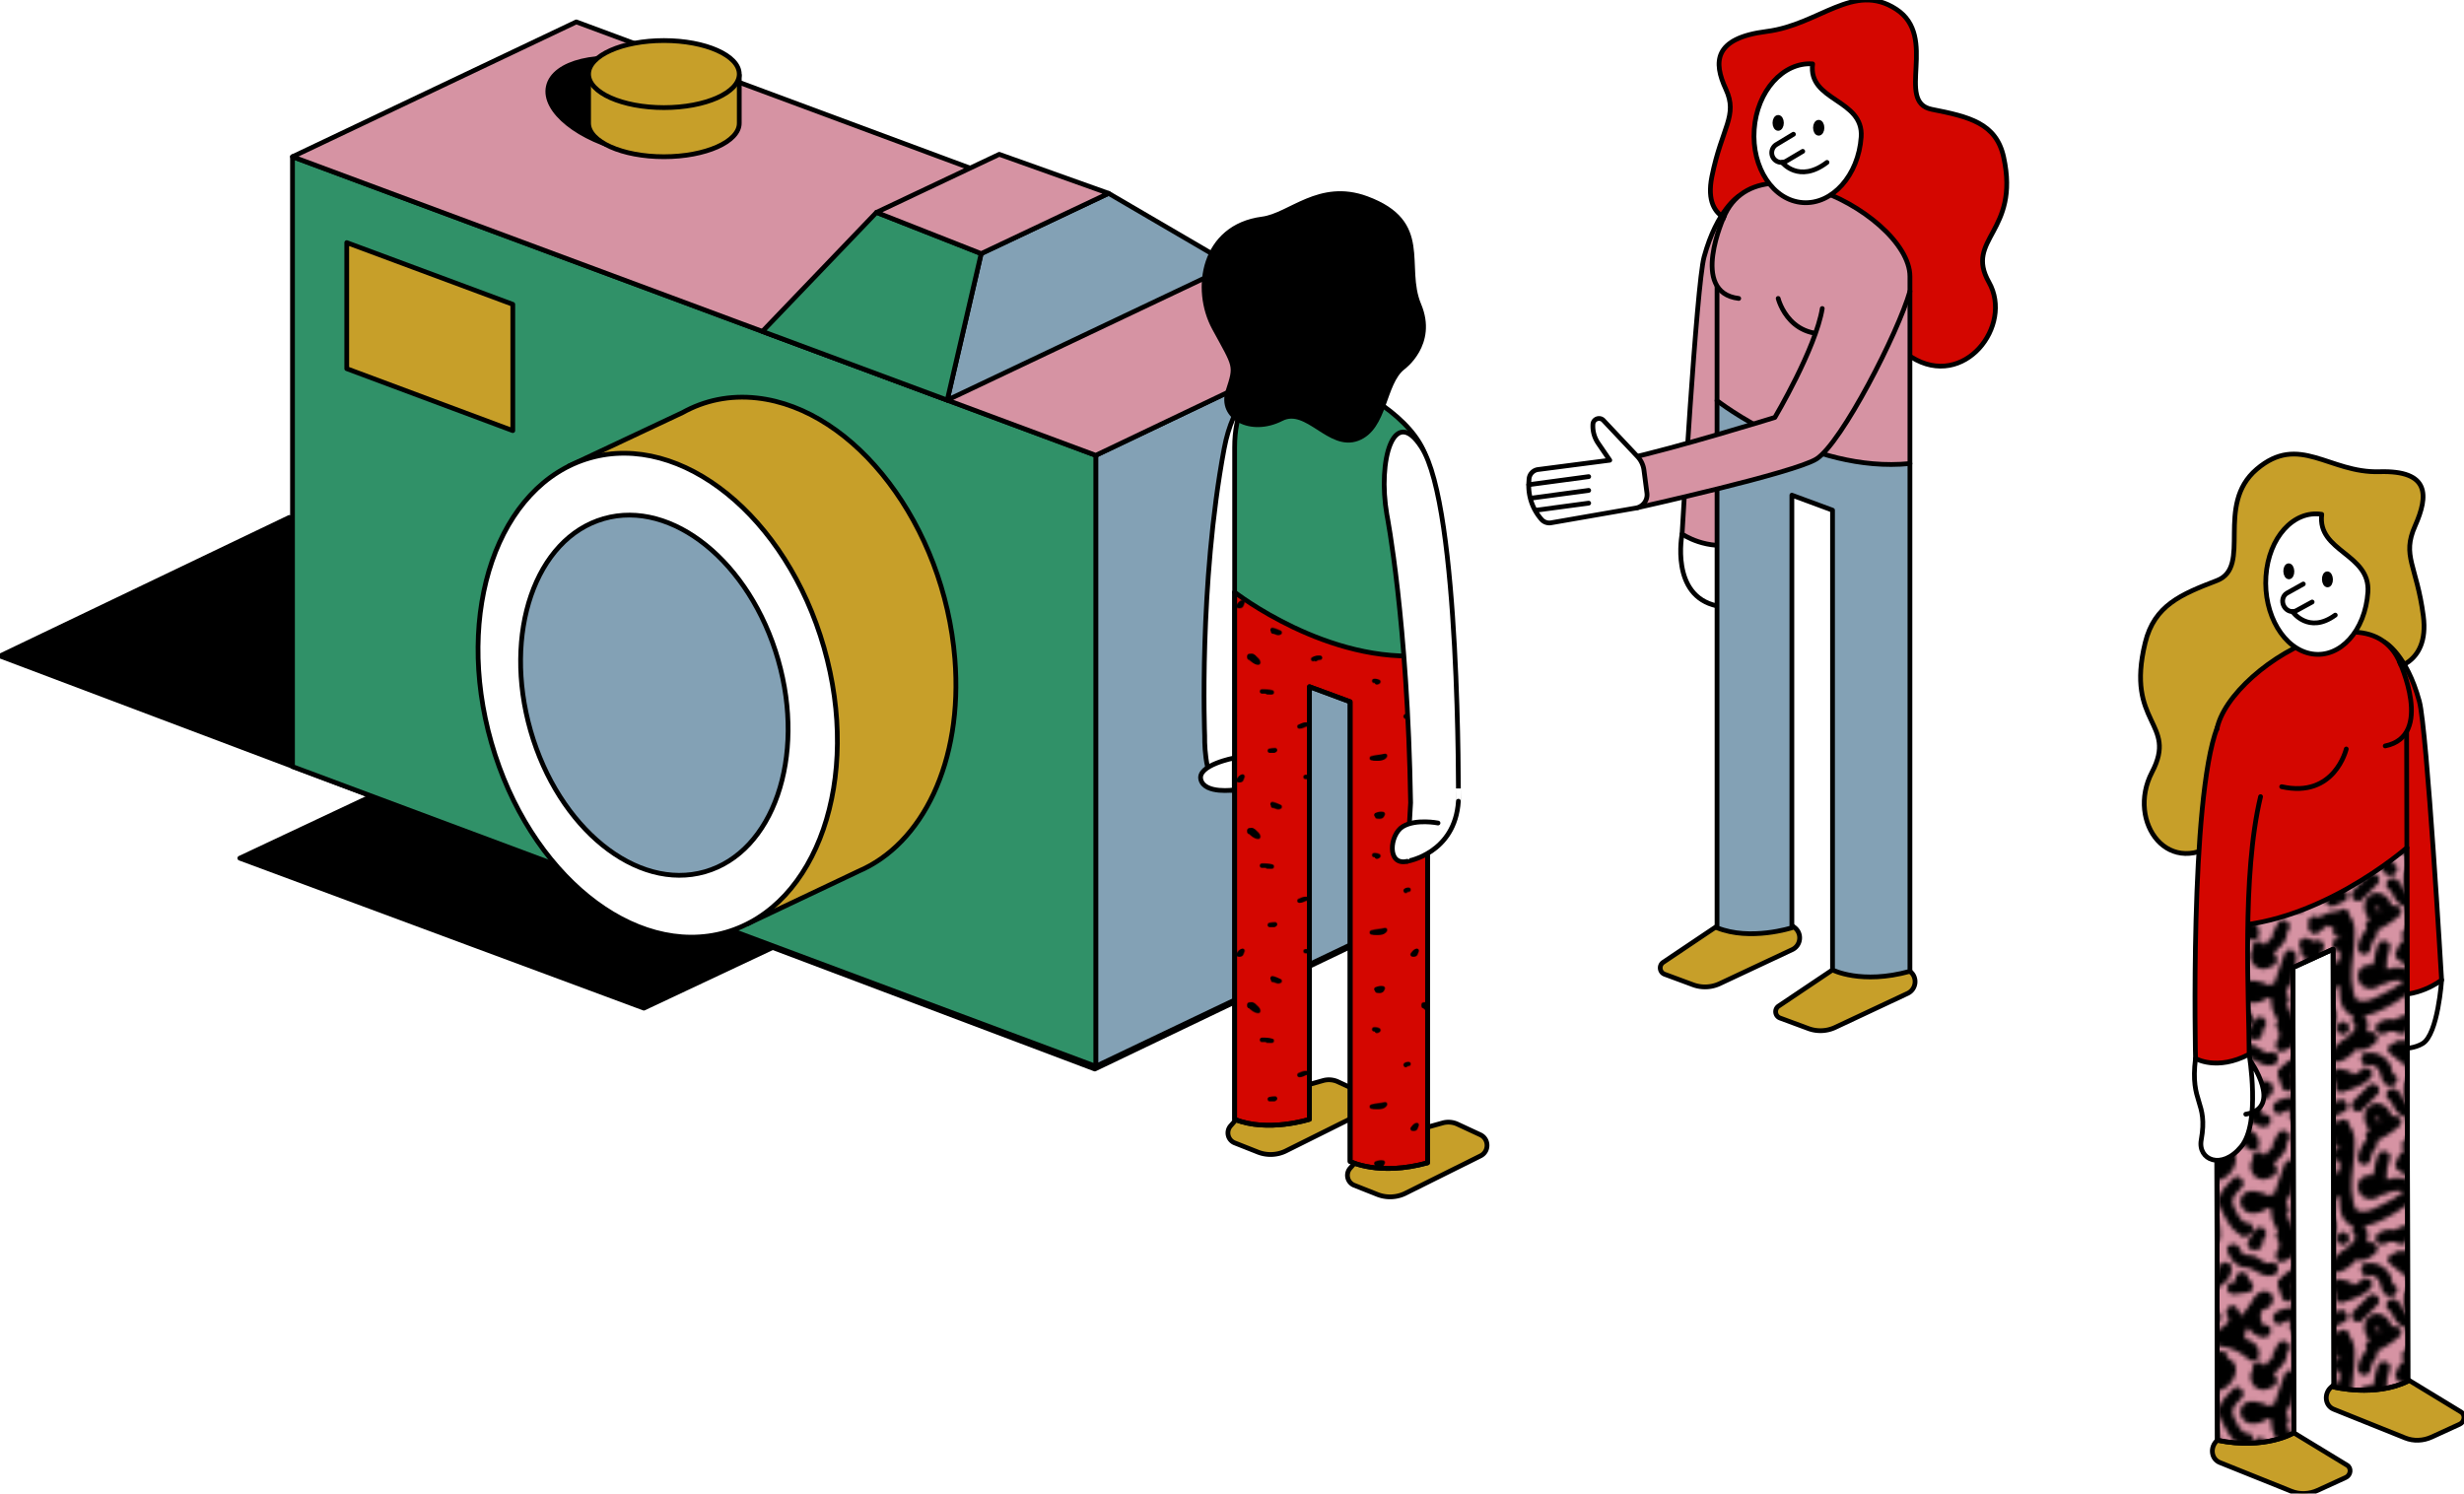<svg xmlns="http://www.w3.org/2000/svg" xmlns:xlink="http://www.w3.org/1999/xlink" viewBox="0 0 1400 848.69"><pattern x="2500" y="2500" width="50" height="50" patternUnits="userSpaceOnUse" id="c" viewBox="8.31 -60.67 50 50" overflow="visible"><path fill="none" d="M8.31-60.67h50v50h-50z"/><path d="M27.17-10.44c-1.79-1.06-3.23.93-4.19 2.18-.58.75-1.05 1.53-1.47 2.34-1.63-.23-3.29.11-4.68 1.05-1.58 1.07-.09 3.65 1.5 2.57.65-.44 1.33-.67 2.06-.7-.1.38-.2.75-.26 1.14-.2 1.24.98 2.01 1.9 1.84.39.05.81-.06 1.17-.42 1.55-1.53 2.89-3.29 3.84-5.25.68-1.39 1.93-3.69.13-4.75zm-7.24-2.32c-.3-.33-.74-.45-1.17-.42-.12 0-.25.01-.38.05-.75.21-1.29 1.06-1.04 1.83.29.91.58 1.82.88 2.73.2.63.76 1.09 1.43 1.09.62 0 1.31-.46 1.44-1.09.3-1.55-.09-3.03-1.16-4.19zm17 .37c-.43.58-1.32.84-1.97 1.09-.97.39-1.94.77-2.91 1.16-1.76.7-.99 3.58.79 2.87 2.3-.91 5.12-1.55 6.66-3.62 1.14-1.54-1.44-3.02-2.57-1.5zm28.61-4.29c-1.32.48-2.72-1.29-3.96-1.65-.58-.17-1.17-.12-1.75-.22-1.02-.17-1.25-.71-1.62-1.6-.72-1.74-3.61-.98-2.87.79.84 2.03 1.87 3.56 4.22 3.77 2.46.21 4.13 2.75 6.78 1.79 1.78-.66 1.01-3.54-.8-2.88zm-4.86 4.29c-.34-.24-.44-.59-.5-.98-.13-.79-1.11-1.24-1.83-1.04-.84.23-1.17 1.04-1.04 1.83.02.12.07.22.1.33l-1.06.14c-.8.11-1.23 1.13-1.04 1.83.24.86 1.03 1.15 1.83 1.04 1.07-.14 2.13-.29 3.2-.43.56-.08 1-.73 1.07-1.24.05-.62-.22-1.13-.73-1.48zM50.66-35.1c-2.74-1.92-4.92-2.25-7.56-1.31-.1-1.71.18-3.28.79-5.02.63-1.81-2.24-2.59-2.87-.79-.49 1.4-.77 2.7-.86 4.02-.21.19-.36.43-.41.73-.79-.16-1.63-.05-2.33.44-1.43 1-1.45 3.08-.3 4.31 1.19 1.27 3.11 1.19 4.42.15.09-.07.16-.15.23-.23.3.02.6-.03.86-.16 1.73-.87 3.27-1.08 4.63-.65-1.8 1.34-3.71 2.48-5.79 3.41-.94.42-2.38 1.24-3.45 1.3-2.45.15-2.44-.79-2.85-2.61-.77-3.45-.1-6.98.23-10.44.06-.16.1-.33.1-.52 0-.1-.01-.19-.03-.28.07-.94.12-1.88.08-2.81-.05-1.59-.47-2.7-1.11-3.45-.04-.25-.09-.51-.17-.76-.41-1.31-2.01-1.27-2.66-.46-1.51-.03-3.22.56-4.72 1.45-.23-.19-.52-.3-.88-.3-.73 0-1.59.69-1.49 1.49l.09.72c-.54 1.25 1.24 2.73 2.48 1.6l1.88-1.58 1.65.6c-.76 1.16.56 2.64 1.76 2.21l-.03.19-.59.03c-.8.04-1.49.65-1.49 1.49 0 .77.68 1.53 1.49 1.49l.25-.01c-.05.83-.06 1.66-.05 2.48-.43-.11-.9 0-1.29.44l-2.97 3.39c-.02.03-.05.06-.09.1-.18-.01-.37-.01-.54-.04-1.4-.26-2.2 1.27-1.73 2.21-.11 0-.2-.03-.27-.12-1.19-1.5-3.29.62-2.11 2.1 1.24 1.56 3.42 1.23 4.8.07.49-.41.94-.87 1.39-1.34.98-.15 1.92-.5 2.81-1.01-.04 2.28.08 4.83 1.5 6.15.52.48 1.13.79 1.81.96-.46.53-.56 1.3.12 1.88.53.45.26 1.28-.2 2.08-.51.13-.97.51-1.15 1.04-1.67.87-3.12 2.19-4.17 3.86-.71 1.13.46 2.5 1.68 2.19 1.88-.48 3.25-1.63 4.39-3.05.24.08.48.15.74.18 1.56.18 2.81-.8 3.9-1.79 1.02-.92.16-2.47-1.05-2.54-.38-.02-.75-.01-1.12.01.45-1.32.45-2.69-.63-3.8 4.75-.73 10.85-5.41 13.15-7.32.83-.7.44-1.88-.27-2.38z"/><path d="M56.55-43.28c-.4-.42-.85-.65-1.32-.77l.03-.22c.19-1.91-2.79-1.89-2.98 0-.02.24-.05.52-.09.8-.22.12-.44.25-.64.38-.32.22-.51.5-.61.8-.15-.67-.16-1.31-.47-1.95-.35-.72-.87-1.22-1.5-1.7-1.53-1.15-3.02 1.43-1.5 2.57.08.06.14.14.2.21-.54-.12-1.11.07-1.43.73-.27.57-.55 1.14-.82 1.71-.38.79-.16 1.53.53 2.04 3.13 2.3 7.73 4.11 10.42.12.93-1.37 1.46-3.37.18-4.72zM44.3-51.44a4 4 0 0 0-.54-1.45c-.72-1.13-2.09-1.91-3.44-1.64-1.3.25-2.19 1.34-2.4 2.61-.24 1.43.38 2.65 1.18 3.77-.05.02-.1.05-.15.07-.92.4-.93 1.31-.49 1.96-.01.01-.03.02-.04.03-1.04 1.21-1.78 2.62-2.03 4.21-.12.79.2 1.6 1.04 1.83.71.19 1.71-.24 1.83-1.04.17-1.08.54-2.06 1.26-2.9.42-.48.54-1.15.28-1.7 1.94-.89 3.7-2.06 5.31-3.46 1.36-1.17-.4-3.08-1.81-2.29zm-2.95.41c.1.33.1.7.06 1.06-.22-.31-.43-.63-.53-.99-.07-.23 0-.32-.03-.51-.01-.04.02-.08.04-.12.04 0 .1.01.15.07.15.15.25.27.31.49zM27.39-40.49c.16-.1.32-.21.47-.34.5-.42.55-1.27.23-1.8-.35-.6-1.03-.81-1.68-.68l-.73.15c-.43-.29-.93-.5-1.45-.65-1.59-.48-2.39 1.6-1.39 2.53-.29 1.12.39 2.29 1.61 2.48-.33.44-.73.83-1.2 1.14-.67.44-.95 1.32-.53 2.04.39.67 1.36.98 2.04.53 1.3-.85 2.38-2.03 3-3.47.29-.7.22-1.47-.37-1.93zm-.22-19.95c-1.79-1.06-3.23.93-4.19 2.18-.58.75-1.05 1.53-1.47 2.34-1.63-.23-3.29.11-4.68 1.05-1.58 1.07-.09 3.65 1.5 2.57.65-.44 1.33-.67 2.06-.7-.1.38-.2.75-.26 1.14-.2 1.24.98 2.01 1.9 1.84.39.05.81-.06 1.17-.42 1.55-1.53 2.89-3.29 3.84-5.25.68-1.39 1.93-3.69.13-4.75zm3.11 33.03c-1.06-1.06-2.79-1.2-4.03-.37-.99.67-1.46 1.79-1.38 2.9-.08.17-.12.37-.12.59 0 .64.52 1.37 1.19 1.48.28.14.59.16.88.1-.54.88-.14 2.33 1.2 2.33 1.33 0 1.73-1.43 1.22-2.3.38-.12.72-.32 1.02-.6 1.18-1.11 1.15-3 .02-4.13z"/><path d="M26.38-19.36c-2.61-2.54-6.03-5.15-6.86-8.73-.03-.11-.04-.23-.06-.34.55-.52.72-1.36-.04-1.97-.02-.02-.05-.04-.07-.06.02-.42.07-.84.14-1.27 1.68-1.75 1.78-4.27 2.22-7.51.25-1.84-2.31-2.69-2.87-.79-.57 1.92-1.64 4.38-2.37 6.83-.29.17-.6.31-.97.43-.09.03-.18.08-.26.12-2.02-1-5.2-1.98-6.51.16-.69 1.12-.33 2.49.62 3.34 1.17 1.04 2.76.79 4.12.32.51-.18.8-.51.95-.88.06.03.11.06.17.09.41.24.82.27 1.17.15-.06.89 0 1.74.23 2.52.27.93.76 1.84 1.38 2.72-.49.41-.72 1.08-.25 1.78.61.89.75 2.11.01 2.99-.85 1.03-.09 3.04 1.45 2.49 1.34-.48 2.71-1.18 3.11-2.67.94.85 1.85 1.66 2.61 2.4 1.35 1.32 3.46-.78 2.08-2.12z"/><path d="M19.36-47.92c-.67-.39-1.66-.18-2.04.53-.36.69-.72 1.39-1.09 2.08-.17.33-.21.71-.15 1.05-.3.39-.69.71-1.04 1.06-.33.34-.63.69-.89 1.08-.47-1.17-2.46-1.43-2.81.1-.08.35-.11.7-.1 1.04-.17.17-.3.38-.35.63-.25 1.34.21 2.73 1.44 3.45 1.11.64 2.41.45 3.4-.25 1.23-.01 2.04-1.94.72-2.82-.33-.22 1.21-1.62 1.32-1.72.72-.72 1.29-1.5 1.57-2.49.08-.27.08-.51.03-.73.17-.33.34-.66.52-.99.38-.69.19-1.6-.53-2.02zm12.65-7.46c-.58.21-1.15.43-1.73.64-.3.11-.57.3-.76.54l-.12.06c-.72.35-.92 1.38-.53 2.04.43.74 1.31.89 2.04.53.75-.36 1.5-.73 2.25-1.09 1.5-.72.44-3.31-1.15-2.72zm-17.44 3.53c-.33-.05-.66-.15-.96-.29-.01-.02-.01-.03-.02-.05a4.48 4.48 0 0 1-.29-2.75c.02-.11.06-.22.09-.33.38-.22.83-.38 1.25-.57 1.62-.74 2.31-3.21.25-3.97-1.86-.69-3.31 1.23-3.99 2.74-.08.09-.17.17-.24.26-.73.9-1.15 2.06-1.11 3.23.07 2.32 1.96 4.3 4.22 4.61 1.88.25 2.69-2.62.8-2.88zm5.36-10.91c-.3-.33-.74-.45-1.17-.42-.12 0-.25.01-.38.05-.75.21-1.29 1.06-1.04 1.83.29.91.58 1.82.88 2.73.2.63.76 1.09 1.43 1.09.62 0 1.31-.46 1.44-1.09.3-1.55-.09-3.03-1.16-4.19zm17 .37c-.43.58-1.32.84-1.97 1.09-.97.39-1.94.77-2.91 1.16-1.76.7-.99 3.58.79 2.87 2.3-.91 5.12-1.55 6.66-3.62 1.14-1.54-1.44-3.02-2.57-1.5zm-8.15 47.85c-.42-.72-1.32-.9-2.04-.53.2-.11.06-.04-.06 0h-.05c-.03-.01-.06-.02-.1-.03-.02-.01-.01-.01-.02-.01-.04-.04-.09-.08-.13-.13-.36-.41-.95-.51-1.46-.36-2.72-.58-5.49.54-7.12 3.03-1.05 1.61 1.52 3.1 2.57 1.5 1.16-1.76 3.28-2.21 5.1-1.18.4.23.79.25 1.13.14.56 0 1.13-.12 1.64-.39.72-.37.93-1.37.54-2.04zm4-9.44c-1.92 0-1.92 2.98 0 2.98 1.91 0 1.91-2.98 0-2.98zm-18.99-.96c-.7-.41-1.63-.16-2.04.53-.48.82-.97 1.64-1.45 2.46-.3.51-.25 1.19.12 1.65.41.51.94.62 1.56.53.19-.03.38-.05.58-.08.8-.11 1.23-1.13 1.04-1.83.24-.41.49-.82.73-1.23.41-.69.15-1.63-.54-2.03zm1.75 8.26c-1.32.48-2.72-1.29-3.96-1.65-.58-.17-1.17-.12-1.75-.22-1.02-.17-1.25-.71-1.62-1.6-.72-1.74-3.61-.98-2.87.79.84 2.03 1.87 3.56 4.22 3.77 2.46.21 4.13 2.75 6.78 1.79 1.78-.66 1.01-3.54-.8-2.88zm-4.86 4.29c-.34-.24-.44-.59-.5-.98-.13-.79-1.11-1.24-1.83-1.04-.84.23-1.17 1.04-1.04 1.83.02.12.07.22.1.33l-1.06.14c-.81.11-1.24 1.13-1.05 1.83.24.86 1.03 1.15 1.83 1.04 1.07-.14 2.13-.29 3.2-.43.56-.08 1-.73 1.07-1.24.06-.62-.21-1.13-.72-1.48zm34.21.97c-.51-.22-.5-1.4-.71-1.93-.31-.75-.77-1.4-1.38-1.93-1.32-1.15-2.93-1.53-4.64-1.27-.8.12-1.23 1.12-1.04 1.83.22.85 1.04 1.16 1.83 1.04 1.04-.16 2.16.58 2.52 1.54.47 1.28.47 2.66 1.92 3.29 1.74.76 3.26-1.81 1.5-2.57zm3.04-14.12c-1.01.09-1.89.41-2.63 1.06-.53-.02-1.07-.1-1.36-.09-1.14.04-2.05.35-2.93 1.07-1.48 1.22.64 3.32 2.1 2.1.45-.37 1.32-.31 2.1-.25.22.13.44.25.66.38.98.56 1.89-.1 2.15-.93.45-.27.84-.63 1.19-1.11.64-.88-.21-2.33-1.28-2.23zm4.33 8.75c-.07-2.95-4.08-2.71-6.1-2.67-.53.01-.92.25-1.15.59-1.21.06-2.22 1.52-1.05 2.44l2.55 2.01c.75.59 1.47 1.3 2.49 1.34 1.37.05 2.08-.83 2.29-1.91.56-.32.99-.92.97-1.8zM50.9-30.14c-.64-.49-1.66-.09-2.04.53-.46.76-.1 1.55.53 2.04 1.37 1.06 1.25 3.23 1.24 4.76-.01 1.92 2.96 1.92 2.98 0 .02-2.83-.33-5.5-2.71-7.33zm9.02 3.92c-1.26.12-2.56-2.76-3-3.67-1.05-2.16.42-3.2 1.78-4.68 1.29-1.41-.81-3.52-2.1-2.1-2.26 2.48-4.52 4.25-2.64 7.64.96 1.74 2.17 4.43 4.1 5.42.38.62 1.16 1 1.97.54.21-.12.43-.24.64-.37 1.22-.69.76-2.92-.75-2.78zm-6.6 10.86c-.03 1.67-3.07 2.55-4.12 3.66a7.525 7.525 0 0 0-1.98 4.19c-.25 1.87 2.62 2.68 2.87.79.33-2.43 1.75-3.29 3.65-4.54 1.48-.98 2.52-2.27 2.55-4.1.04-1.92-2.94-1.92-2.97 0zM38.85-58.79c-1.2 1.21-2.4 2.43-3.6 3.64-1.35 1.36.76 3.47 2.11 2.1 1.2-1.21 2.4-2.43 3.6-3.65 1.34-1.35-.76-3.45-2.11-2.09zM53.02-55c-.75-.33-1.32-.83-1.55-1.59.6-.85.7-2.03-.02-2.92-.95-1.18-2.86-1.15-3.79.03-.38.48-.65 1.24-.23 1.8l.16.22c.23.31.51.49.81.58.13 1.11.52 2.12 1.17 2.94-.79.07-1.59-.29-2.12-1.13-.7-1.11-1-2.14-2.18-2.85-1.65-.99-3.14 1.58-1.5 2.57.73.44.96 1.63 1.46 2.31.62.85 1.48 1.47 2.47 1.83 2.02.73 4.17.07 5.62-1.45.6-.63.62-1.94-.3-2.34z"/><path d="M60.96-48.04c-.83-.44-1.73-.39-1.51-1.52.21-1.11 1.12-2.33 1.83-3.16 1.24-1.45-.86-3.57-2.1-2.1-.24.28-.48.58-.71.89-.1-.68-.39-1.37-.96-2.07-1.21-1.49-3.3.63-2.1 2.1 1.3 1.61-3.4 3.84-4.37 4.16-1.81.6-1.04 3.47.79 2.87.35-.12.72-.27 1.1-.43.23.26.55.45.97.51 2.42.3 4.61 1.37 6.41 3 .75.68 2.29.52 2.49-.66.25-1.59-.4-2.83-1.84-3.59zm-26.8 35.78l-2.01-.51c-.92-.23-1.91.45-1.88 1.44.04 1.81 1.47 3.22 3.26 3.3.8.03 1.49-.71 1.49-1.49 0-.15-.03-.28-.07-.41.11-.14.2-.31.25-.5.21-.76-.26-1.63-1.04-1.83zM9.92-26.22c-1.26.12-2.56-2.76-3-3.67-1.05-2.16.42-3.2 1.78-4.68 1.29-1.41-.81-3.52-2.1-2.1-2.26 2.48-4.52 4.25-2.64 7.64.96 1.74 2.17 4.43 4.1 5.42.38.62 1.16 1 1.97.54.21-.12.43-.24.64-.37 1.22-.69.76-2.92-.75-2.78zm1.04-21.82c-.83-.44-1.73-.39-1.51-1.52.21-1.11 1.12-2.33 1.83-3.16 1.24-1.45-.86-3.57-2.1-2.1-.24.28-.48.58-.71.89-.1-.68-.39-1.37-.96-2.07-1.21-1.49-3.3.63-2.1 2.1 1.3 1.61-3.4 3.84-4.37 4.16-1.81.6-1.04 3.47.79 2.87.35-.12.72-.27 1.1-.43.23.26.55.45.97.51 2.42.3 4.61 1.37 6.41 3 .75.68 2.29.52 2.49-.66.25-1.59-.4-2.83-1.84-3.59zm49.72-14.35c-.34-.24-.44-.59-.5-.98-.13-.79-1.11-1.24-1.83-1.04-.84.23-1.17 1.04-1.04 1.83.02.12.07.22.1.33l-1.06.14c-.8.11-1.23 1.13-1.04 1.83.24.86 1.03 1.15 1.83 1.04 1.07-.14 2.13-.29 3.2-.43.56-.08 1-.73 1.07-1.24.05-.62-.22-1.13-.73-1.48zm-31.9-2.15c-.42-.72-1.32-.9-2.04-.53.2-.11.06-.04-.06 0h-.05c-.03-.01-.06-.02-.1-.03-.02-.01-.01-.01-.02-.01-.04-.04-.09-.08-.13-.13-.36-.41-.95-.51-1.46-.36-2.72-.58-5.49.54-7.12 3.03-1.05 1.61 1.52 3.1 2.57 1.5 1.16-1.76 3.28-2.21 5.1-1.18.4.23.79.25 1.13.14.56 0 1.13-.12 1.64-.39.72-.37.93-1.37.54-2.04zm-18.1 2.15c-.34-.24-.44-.59-.5-.98-.13-.79-1.11-1.24-1.83-1.04-.84.23-1.17 1.04-1.04 1.83.02.12.07.22.1.33l-1.06.14c-.81.11-1.24 1.13-1.05 1.83.24.86 1.03 1.15 1.83 1.04 1.07-.14 2.13-.29 3.2-.43.56-.08 1-.73 1.07-1.24.06-.62-.21-1.13-.72-1.48zm34.21.97c-.51-.22-.5-1.4-.71-1.93-.31-.75-.77-1.4-1.38-1.93-1.32-1.15-2.93-1.53-4.64-1.27-.8.12-1.23 1.12-1.04 1.83.22.85 1.04 1.16 1.83 1.04 1.04-.16 2.16.58 2.52 1.54.47 1.28.47 2.66 1.92 3.29 1.74.76 3.26-1.81 1.5-2.57zm8.43-3.94c-.03 1.67-3.07 2.55-4.12 3.66a7.525 7.525 0 0 0-1.98 4.19c-.25 1.87 2.62 2.68 2.87.79.33-2.43 1.75-3.29 3.65-4.54 1.48-.98 2.52-2.27 2.55-4.1.04-1.92-2.94-1.92-2.97 0zm-19.16 3.1l-2.01-.51c-.92-.23-1.91.45-1.88 1.44.04 1.81 1.47 3.22 3.26 3.3.8.03 1.49-.71 1.49-1.49 0-.15-.03-.28-.07-.41.11-.14.2-.31.25-.5.21-.76-.26-1.63-1.04-1.83z"/></pattern><pattern x="2500" y="2500" width="200" height="200" patternUnits="userSpaceOnUse" id="a" viewBox="13.73 -203.22 200 200" overflow="visible"><path fill="none" d="M13.73-203.22h200v200h-200z"/><path d="M148.94-78.12c.71-.04 1.32-.3 1.86-.84-1.3-.67-3.48-1.16-4.9-.97m-67.2-24.88c1.12-1.36 3.44-1.53 5.12-1.72-3.03-.16-5.51.11-8.02 1.66m73.51-19.36c1.24 0 3.13.42 4.26-.01 1.42-.55 1.4-1.31 2.16-2.84-2.53-.43-4.89-.01-7.38 1.04m-48.42-16.4h2.71c-1.35.04-2.67-.66-3.99-.9m-7.61 78.35H92m110.9-41.89c2.12 1.98 6.66 6.06 9.94 5.94.14-2.11-2.36-3.83-3.79-5.29-2.32-2.37-2.73-2.82-6.5-2.21-.01.53-.11 1.4.01 1.89m-57.46-84.28c3.93.11 11.41.9 13.32-3.13-5.02 1.32-10.15 1.3-15.32 2.79m-76.02 21.54c3.28.07 9.7.49 12.36-1.6-1.14-1.01-7.04-.84-8.36.27M29.77-136.5c2.64-.28 5.41 2.67 7.71 1.11-2.95-1.1-5.18-2.49-8.38-3.11m164.67-31.33c-1.53.8-2.51 2.49-3.77 3.96 4.23.51 3.22-1.05 4.77-4.29M17.1-67.83c3.74-.1 7.68.06 11.31 1.02-1.66-.04-3.32-.03-4.98-.02m44.34 37c-2.54-.14-5.46 1.28-7.69 2.3 2.13.03 4.45-1.01 6.36-1.97m42.66-4.67c2.89.04 5.68.99 8.59 1.05-2.59-2.04-7.43-4.2-10.59-3.72m78.33-3.33c-.65-.14-4.19.41-3.33 1.33M32.13-200.46c-2.04-.07-4.05.31-6.05.69 1.68-.03 3.37-.02 5.05-.02M96.77-2.83c2.02-.09 3.98.35 6 .33M2.9-106.88c2.12 1.98 6.66 6.06 9.94 5.94.14-2.11-2.36-3.83-3.79-5.29-2.32-2.37-2.73-2.82-6.5-2.21-.01.53-.11 1.4.01 1.89m94.21-96.28c2.02-.09 3.98.35 6 .33" fill="none" stroke="#000" stroke-width="5" stroke-linecap="round" stroke-linejoin="round" stroke-miterlimit="10"/></pattern><path stroke="#000" stroke-width="2.7" stroke-linecap="round" stroke-linejoin="round" stroke-miterlimit="10" d="M0 372.77l622.06 234.7 164.41-78.74-622.06-234.71z"/><path stroke="#000" stroke-width="2.7" stroke-linecap="round" stroke-linejoin="round" stroke-miterlimit="10" d="M136.25 487.66l229.58 85.21 74.51-35.07-229.58-85.2z"/><g stroke="#000" stroke-width="2.7" stroke-linecap="round" stroke-linejoin="round" stroke-miterlimit="10"><path fill="#83a1b5" d="M622.6 605.93l161.11-76.87V181.87L622.6 258.74v347.19"/><path fill="#309168" d="M166.19 435.61L622.6 605.93V258.74L166.19 89.05z"/><path fill="#c79f29" d="M197.02 209.5l94.34 35.2v-71.76l-94.34-35.07z"/><path fill="#d693a3" d="M166.19 89.05L622.6 258.74l161.11-76.87L327.46 12.45z"/></g><g stroke="#000" stroke-width="2.7" stroke-linecap="round" stroke-linejoin="round" stroke-miterlimit="10"><path d="M542.54 374.47c-6.05-75.66-56.38-142.06-112.43-148.31-15.52-1.73-29.84 1.36-42.32 8.3l-64.56 30.38 101.24 260.24 63.04-29.86-.01-.02c36.58-15.45 59.72-62.29 55.04-120.73z" fill="#c79f29"/><ellipse transform="rotate(-15.986 373.78 395.083)" cx="373.71" cy="395.03" rx="98.28" ry="140.2" fill="#fff"/><ellipse transform="rotate(-15.986 371.864 395.083)" cx="371.8" cy="395.03" rx="73.16" ry="104.36" fill="#83a1b5"/></g><path fill="#83a1b5" stroke="#000" stroke-width="2.7" stroke-linecap="round" stroke-linejoin="round" stroke-miterlimit="10" d="M538.21 227.36l19.28-83.25 72.39-34.25 69.9 40.85z"/><path fill="#309168" stroke="#000" stroke-width="2.7" stroke-linecap="round" stroke-linejoin="round" stroke-miterlimit="10" d="M538.21 227.36l-105.03-39.04L498 120.68l59.49 23.43z"/><path fill="#d693a3" stroke="#000" stroke-width="2.7" stroke-linecap="round" stroke-linejoin="round" stroke-miterlimit="10" d="M498 120.68l69.76-32.99 62.12 22.17-72.39 34.25z"/><ellipse transform="rotate(-77.408 362.976 60.607)" cx="362.96" cy="60.6" rx="25.77" ry="52.66" stroke="#000" stroke-width="2.7" stroke-linecap="round" stroke-linejoin="round" stroke-miterlimit="10"/><path d="M416.27 42.73c-6.71-6.62-21.67-11.22-39.04-11.22-17.37 0-32.33 4.61-39.04 11.22h-3.77V70c0 10.52 19.17 19.05 42.81 19.05s42.81-8.53 42.81-19.05V42.73h-3.77z" fill="#c79f29" stroke="#000" stroke-width="2.7" stroke-linecap="round" stroke-linejoin="round" stroke-miterlimit="10"/><ellipse cx="377.23" cy="42.1" rx="42.81" ry="19.05" fill="#c79f29" stroke="#000" stroke-width="2.7" stroke-linecap="round" stroke-linejoin="round" stroke-miterlimit="10"/><path d="M695.55 254.88c-14.5 77.48-11.08 163.09-11.08 163.09s-.7 24.66 8.17 29.16c8.86 4.5 21.18 0 21.18 0V220.34s-13.12 7.03-18.27 34.54z" fill="#fff" stroke="#000" stroke-width="2.7" stroke-linecap="round" stroke-linejoin="round" stroke-miterlimit="10"/><path d="M782.97 678.88a19.713 19.713 0 0 0 15.24-.64l43-21.42c5-2.49 4.9-9.66-.16-12.01l-12.91-6a12.282 12.282 0 0 0-8.5-.69l-39.65 11.07-12.86 14.64c-2.79 3.18-1.59 8.15 2.34 9.71l13.5 5.34zm-67.91-24.08a19.713 19.713 0 0 0 15.24-.64l43-21.42c5-2.49 4.9-9.66-.16-12.01l-12.91-6a12.282 12.282 0 0 0-8.5-.69l-39.65 11.07-12.86 14.64c-2.79 3.17-1.59 8.15 2.34 9.71l13.5 5.34z" fill="#c79f29" stroke="#000" stroke-width="2.7" stroke-linecap="round" stroke-linejoin="round" stroke-miterlimit="10"/><path d="M811.1 372.25v288.53c-27.71 7.66-43.98-.79-43.98-.79V398.76l-23.1-8.54v245.82s-23.67 7.64-42.52 0V336.51l109.6 35.74z" fill="#d40600" stroke="#000" stroke-width="2.7" stroke-linecap="round" stroke-linejoin="round" stroke-miterlimit="10"/><pattern id="b" xlink:href="#a" patternTransform="translate(-2799.128 -2495.613) scale(.495)"/><path d="M811.1 372.25v288.53c-27.71 7.66-43.98-.79-43.98-.79V398.76l-23.1-8.54v245.82s-23.67 7.64-42.52 0V336.51l109.6 35.74z" fill="url(#b)" stroke="#000" stroke-width="2.7" stroke-linecap="round" stroke-linejoin="round" stroke-miterlimit="10"/><path d="M701.5 336.51s53.07 41.45 109.6 35.75V265.97c0-37.48-109.6-91.84-109.6-11.62v82.16z" fill="#309168" stroke="#000" stroke-width="2.7" stroke-linecap="round" stroke-linejoin="round" stroke-miterlimit="10"/><path d="M701.47 448.86s-17 2.5-19.17-5.83c-2.17-8.33 19-12.33 19-12.33v18.83m106.3-195.47c-15.64-24.19-24.94 7.44-19.62 38.29 0 0 11.83 60.18 13.5 163.84l-1.92 33.23s27.16-4.29 29.08-34.15c0 .01 1.06-167.02-21.04-201.21z" fill="#fff" stroke="#000" stroke-width="2.7" stroke-linecap="round" stroke-linejoin="round" stroke-miterlimit="10"/><path d="M799.56 489.43c-11.75 2.75-10-15.25-2.5-19.75s20-2 20-2" fill="#fff" stroke="#000" stroke-width="2.7" stroke-linecap="round" stroke-linejoin="round" stroke-miterlimit="10"/><path d="M797.16 208.8s18.38-13.29 9.04-35.51 7.18-46.87-29.76-60.49c-26.89-9.91-43.48 9.63-59.2 11.65-33.75 4.36-39.38 39.73-27.27 62.01 12.12 22.28 12.63 20.85 7.79 35.77-4.85 14.92 12.94 24.58 30.31 15.72 14.56-7.42 27.22 17.25 43.22 11.25s14.4-31.47 25.87-40.4z" stroke="#000" stroke-width="2.7" stroke-linecap="round" stroke-linejoin="round" stroke-miterlimit="10"/><g stroke="#000" stroke-width="2.7" stroke-linecap="round" stroke-linejoin="round" stroke-miterlimit="10"><path d="M955.73 303.45s-6.95 35.19 19.86 40.85c26.81 5.67 7.81-49.33 7.81-49.33" fill="#fff"/><path d="M991.64 126.25s-24.65 2.37-18.98-25.88 14.98-34.5 7.92-49.75c-7.06-15.25-7.04-28.91 23.17-32.75s49.33-28.37 73.58-12.68-.75 52.77 20.25 56.94 36.62 7.71 40.87 27.2c9.33 42.7-22.37 46.32-8.37 71.05s-14.19 61.2-44 42.58" fill="#d40600"/><path d="M987.91 111.49s-12.32 7.54-19.68 34.54c-4.35 15.96-12.5 157.42-12.5 157.42s13.86 9.83 32.18 5.33" fill="#d693a3"/><path d="M1011.41 578.5l16.07 5.95a19.713 19.713 0 0 0 15.24-.64l41.13-19.3c5.03-2.36 5.76-9.21 1.34-12.58l-21.16-16.12-53.43 35.87c-2.61 1.76-2.14 5.73.81 6.82zm-65.57-24.88l16.07 5.95a19.713 19.713 0 0 0 15.24-.64l41.13-19.3c5.03-2.36 5.76-9.21 1.34-12.58l-21.16-16.12-53.43 35.87c-2.61 1.76-2.14 5.73.81 6.82z" fill="#c79f29"/><path d="M1085.19 263.41v288.53c-27.71 7.66-43.98-.79-43.98-.79V289.91l-23.1-8.54V527.2s-23.67 7.64-42.52 0V227.66l109.6 35.75z" fill="#83a1b5"/><path d="M975.59 227.66s53.07 41.45 109.6 35.75V157.12c0-37.48-109.6-91.84-109.6-11.62v82.16z" fill="#d693a3"/><path d="M1010.33 169.58s6.68 27.32 37.18 18.32" fill="none"/><path d="M996.71 73.56c-1.55 21.76 10.8 40.37 27.58 41.57 16.78 1.2 31.64-15.48 33.19-37.24s-30.39-20.34-27.58-41.57c-16.78-1.19-31.64 15.48-33.19 37.24z" fill="#fff"/><path d="M1018.99 76.29l-9.66 5.83a5.465 5.465 0 0 0-1.84 7.54 5.485 5.485 0 0 0 7.46 1.86l9.33-5.52" fill="#fff"/><ellipse cx="1033.36" cy="72.6" rx="1.85" ry="3.13"/><ellipse cx="1010.33" cy="69.84" rx="1.85" ry="3.13"/><path d="M1012.59 92.28s9.53 12.16 25.48 0" fill="none"/><path d="M979.69 122.74s-20.05 43.44 8.22 46.84m97.28-4.04c-6.68 23.44-38.71 86.03-53.05 95.23-12.29 7.88-101.83 27.73-101.83 27.73s-3.67-7.49-7-27.59c27.92-5.99 85.14-23.71 85.14-23.71s23.2-39.12 26.92-61.89" fill="#d693a3"/><path d="M930.37 259.38l-19.31-20.48c-2.08-2.21-5.8-.87-5.99 2.16-.24 3.82.8 7.61 2.96 10.78l6.61 9.68-40.73 5.28a5.91 5.91 0 0 0-5.14 5.49l-.12 1.84a29.074 29.074 0 0 0 7.2 21.03 5.923 5.923 0 0 0 5.43 1.92l48.21-8.39c4.03-.7 6.8-4.46 6.27-8.52l-1.68-12.92c-.37-2.96-1.67-5.71-3.71-7.87z" fill="#fff"/><path fill="none" d="M868.62 275.41l34.05-4.57m-32.4 12.18l32.4-4.36m-29.8 11.25l29.8-4"/></g><path d="M1357.22 380.38s23.45-1.49 19.67-30.37c-3.78-28.87-12.33-33.96-4.68-51.18 7.65-17.23 8.42-31.62-20.27-30.78-28.69.84-45.56-21.93-69.68-1.46-24.12 20.47-2.36 55.53-22.7 63.33s-35.49 14.06-40.7 35.3c-11.41 46.54 18.71 45.22 3.87 73.58s10.01 62.25 39.63 37.78" fill="#c79f29" stroke="#000" stroke-width="2.7" stroke-linecap="round" stroke-linejoin="round" stroke-miterlimit="10"/><path d="M1387.28 556.87s-2.05 30.86-10.8 36.11c-8.74 5.24-20.92 1.65-20.92 1.65l-.07-35.25" fill="#fff" stroke="#000" stroke-width="2.7" stroke-linecap="round" stroke-linejoin="round" stroke-miterlimit="10"/><path d="M1355.13 365.08s12.18 6.67 19.5 33.43c4.33 15.82 12.64 158.36 12.64 158.36s-13.67 11.03-31.77 7.9" fill="#d40600" stroke="#000" stroke-width="2.7" stroke-linecap="round" stroke-linejoin="round" stroke-miterlimit="10"/><path d="M1332.8 839.58l-15.86 7.27c-4.9 2.24-10.32 2.44-15.05.54l-40.66-16.33c-4.97-2-5.71-8.88-1.35-12.63l20.87-17.96 52.84 32.15c2.58 1.57 2.12 5.63-.79 6.96zm64.72-30.27l-15.86 7.27c-4.9 2.24-10.32 2.44-15.05.54l-40.66-16.33c-4.97-2-5.71-8.88-1.35-12.63l20.87-17.96 52.84 32.15c2.58 1.57 2.12 5.62-.79 6.96z" fill="#c79f29" stroke="#000" stroke-width="2.7" stroke-linecap="round" stroke-linejoin="round" stroke-miterlimit="10"/><path d="M1259.33 526.4l.55 292.03c27.38 5.6 43.44-4.22 43.44-4.22l-.49-264.39 22.8-10.44.47 248.8s23.39 5.89 42-3.31l-.57-303.17-108.2 44.7z" fill="#d693a3" stroke="#000" stroke-width="2.7" stroke-linecap="round" stroke-linejoin="round" stroke-miterlimit="10"/><pattern id="d" xlink:href="#c" patternTransform="translate(7848.047 6709.523) scale(2.391)"/><path d="M1259.33 526.4l.55 292.03c27.38 5.6 43.44-4.22 43.44-4.22l-.49-264.39 22.8-10.44.47 248.8s23.39 5.89 42-3.31l-.57-303.17-108.2 44.7z" fill="url(#d)" stroke="#000" stroke-width="2.7" stroke-linecap="round" stroke-linejoin="round" stroke-miterlimit="10"/><path d="M1367.52 481.7s-52.34 46.08-108.19 44.7c-.09-47.07-.2-107.58-.2-107.58-.07-37.93 108.08-101.47 108.23-20.28l.16 83.16z" fill="#d40600" stroke="#000" stroke-width="2.7" stroke-linecap="round" stroke-linejoin="round" stroke-miterlimit="10"/><path d="M1333.1 425.61s-6.55 28.17-36.69 21.43" fill="none" stroke="#000" stroke-width="2.7" stroke-linecap="round" stroke-linejoin="round" stroke-miterlimit="10"/><path d="M1287.47 327.38c-1.52 21.9 10.22 41.7 26.22 44.21 16 2.51 30.19-13.2 31.71-35.11 1.52-21.9-28.93-22.95-26.22-44.21-16-2.51-30.19 13.2-31.71 35.11z" fill="#fff" stroke="#000" stroke-width="2.7" stroke-linecap="round" stroke-linejoin="round" stroke-miterlimit="10"/><path d="M1308.7 331.86l-9.22 5.15c-2.48 1.39-3.28 4.75-1.77 7.49 1.48 2.71 4.65 3.8 7.11 2.46l8.9-4.87" fill="#fff" stroke="#000" stroke-width="2.7" stroke-linecap="round" stroke-linejoin="round" stroke-miterlimit="10"/><ellipse transform="rotate(-1.931 1321.59 329.062)" cx="1322.4" cy="329.25" rx="1.76" ry="3.17" stroke="#000" stroke-width="2.7" stroke-linecap="round" stroke-linejoin="round" stroke-miterlimit="10"/><ellipse transform="rotate(-1.931 1299.655 324.482)" cx="1300.46" cy="324.67" rx="1.76" ry="3.17" stroke="#000" stroke-width="2.7" stroke-linecap="round" stroke-linejoin="round" stroke-miterlimit="10"/><path d="M1302.57 347.55s9.07 13.05 24.29 1.98" fill="none" stroke="#000" stroke-width="2.7" stroke-linecap="round" stroke-linejoin="round" stroke-miterlimit="10"/><path d="M1363.27 375.82s19.89 42.41-8.03 48.05" fill="#d40600" stroke="#000" stroke-width="2.7" stroke-linecap="round" stroke-linejoin="round" stroke-miterlimit="10"/><path d="M1278.51 602.69s19.05 26.89-2.5 30.45m1.92-34.07s6.66 38.96-4.51 52.5-24.75 7.5-22.73-3.78c4-22.33-6.49-20.43-3.23-46.32" fill="#fff" stroke="#000" stroke-width="2.7" stroke-linecap="round" stroke-linejoin="round" stroke-miterlimit="10"/><path d="M1259.79 413.45c-15.71 40.91-12.33 188.01-12.33 188.01s12.05 7.31 30.47-2.4c-.06-31.7-4.3-101.58 6.48-146.37" fill="#d40600" stroke="#000" stroke-width="2.7" stroke-linecap="round" stroke-linejoin="round" stroke-miterlimit="10"/></svg>